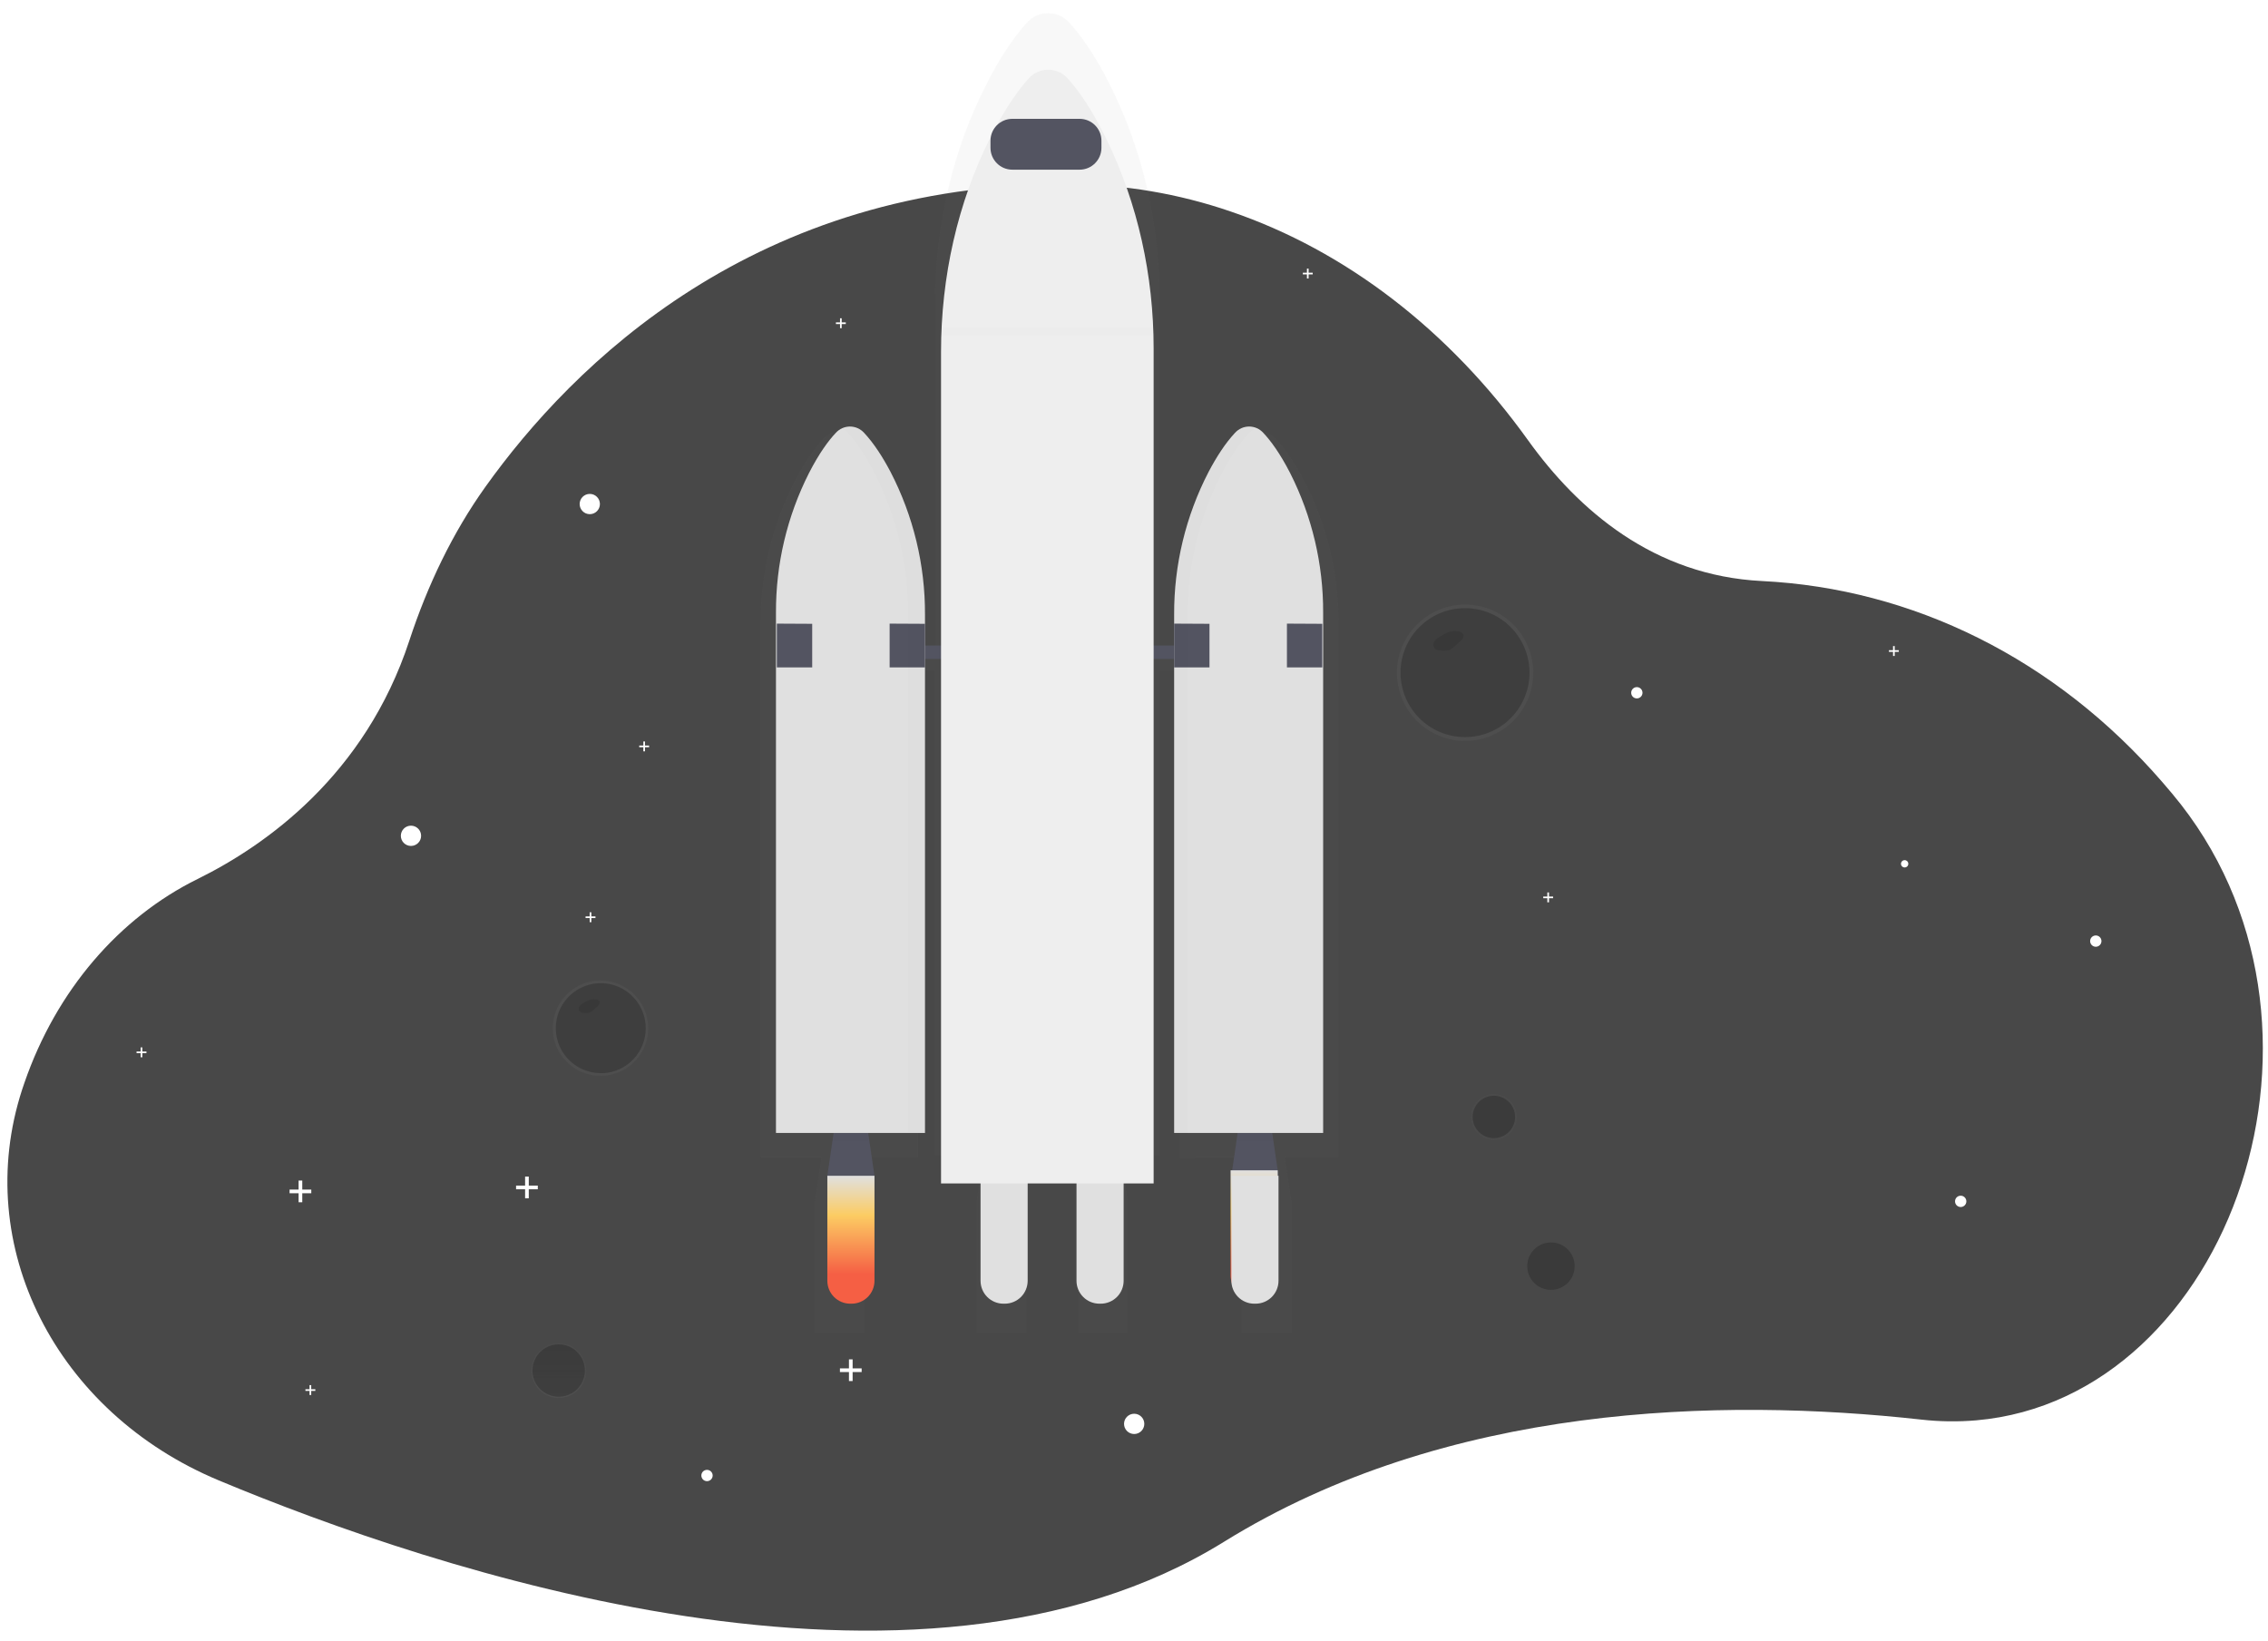 <svg width="123" height="89" viewBox="0 0 123 89" fill="none" xmlns="http://www.w3.org/2000/svg">
<g clip-path="url(#clip0)">
<path d="M107.185 77.034C106.191 77.12 105.191 77.106 104.2 76.995C93.304 75.79 78.467 76.132 66.372 83.627C49.644 93.989 23.43 85.118 11.866 80.292C3.03 76.606 -1.557 67.577 1.198 59.102C1.237 58.983 1.277 58.863 1.319 58.744C3.053 53.707 6.475 49.766 10.713 47.676C14.406 45.855 19.799 42.053 22.199 34.746C23.19 31.729 24.55 28.891 26.316 26.417C31.045 19.791 40.946 9.925 57.972 9.986C60.958 10.001 63.921 10.502 66.744 11.471C72.965 13.59 78.583 17.899 82.867 23.873C85.601 27.683 89.698 31.225 95.563 31.514C103.702 31.917 111.47 35.706 117.297 42.45C117.465 42.644 117.631 42.839 117.797 43.037C128.172 55.397 120.966 75.83 107.185 77.034Z" fill="#484848"/>
<g opacity="0.7">
<path opacity="0.7" d="M30.3 75.822C31.121 75.822 31.787 75.156 31.787 74.335C31.787 73.514 31.121 72.848 30.3 72.848C29.478 72.848 28.813 73.514 28.813 74.335C28.813 75.156 29.478 75.822 30.3 75.822Z" fill="url(#paint0_linear)"/>
</g>
<path opacity="0.2" d="M30.3 75.755C31.084 75.755 31.72 75.12 31.72 74.335C31.72 73.551 31.084 72.915 30.3 72.915C29.515 72.915 28.879 73.551 28.879 74.335C28.879 75.12 29.515 75.755 30.3 75.755Z" fill="black"/>
<path d="M22.288 45.881C22.592 45.881 22.838 45.635 22.838 45.332C22.838 45.028 22.592 44.782 22.288 44.782C21.985 44.782 21.739 45.028 21.739 45.332C21.739 45.635 21.985 45.881 22.288 45.881Z" fill="white"/>
<path d="M61.51 77.776C61.813 77.776 62.059 77.53 62.059 77.226C62.059 76.923 61.813 76.677 61.51 76.677C61.206 76.677 60.96 76.923 60.96 77.226C60.96 77.53 61.206 77.776 61.51 77.776Z" fill="white"/>
<path d="M38.343 80.334C38.512 80.334 38.65 80.197 38.65 80.027C38.65 79.858 38.512 79.721 38.343 79.721C38.173 79.721 38.036 79.858 38.036 80.027C38.036 80.197 38.173 80.334 38.343 80.334Z" fill="white"/>
<path d="M106.334 65.465C106.503 65.465 106.641 65.327 106.641 65.158C106.641 64.988 106.503 64.851 106.334 64.851C106.165 64.851 106.027 64.988 106.027 65.158C106.027 65.327 106.165 65.465 106.334 65.465Z" fill="white"/>
<path d="M88.771 37.88C88.94 37.88 89.077 37.743 89.077 37.573C89.077 37.404 88.94 37.267 88.771 37.267C88.601 37.267 88.464 37.404 88.464 37.573C88.464 37.743 88.601 37.88 88.771 37.88Z" fill="white"/>
<path d="M113.661 51.349C113.831 51.349 113.968 51.212 113.968 51.042C113.968 50.873 113.831 50.736 113.661 50.736C113.492 50.736 113.354 50.873 113.354 51.042C113.354 51.212 113.492 51.349 113.661 51.349Z" fill="white"/>
<path d="M31.986 27.887C32.289 27.887 32.535 27.641 32.535 27.337C32.535 27.034 32.289 26.788 31.986 26.788C31.682 26.788 31.436 27.034 31.436 27.337C31.436 27.641 31.682 27.887 31.986 27.887Z" fill="white"/>
<path d="M16.882 64.519H16.393V64.03H16.194V64.519H15.705V64.718H16.194V65.207H16.393V64.718H16.882V64.519Z" fill="white"/>
<path d="M29.166 64.303H28.677V63.814H28.478V64.303H27.988V64.503H28.478V64.991H28.677V64.503H29.166V64.303Z" fill="white"/>
<path d="M46.73 74.217H46.24V73.728H46.041V74.217H45.552V74.416H46.041V74.904H46.24V74.416H46.73V74.217Z" fill="white"/>
<path d="M71.192 14.791H70.969V14.569H70.879V14.791H70.656V14.882H70.879V15.105H70.969V14.882H71.192V14.791Z" fill="white"/>
<path d="M102.978 35.264H102.756V35.041H102.665V35.264H102.442V35.355H102.665V35.578H102.756V35.355H102.978V35.264Z" fill="white"/>
<path d="M84.23 48.626H84.007V48.403H83.917V48.626H83.694V48.716H83.917V48.939H84.007V48.716H84.23V48.626Z" fill="white"/>
<path d="M7.942 57.03H7.719V56.807H7.628V57.03H7.406V57.12H7.628V57.343H7.719V57.12H7.942V57.03Z" fill="white"/>
<path d="M17.101 75.348H16.878V75.125H16.787V75.348H16.564V75.438H16.787V75.661H16.878V75.438H17.101V75.348Z" fill="white"/>
<path d="M45.87 17.485H45.647V17.262H45.557V17.485H45.334V17.576H45.557V17.799H45.647V17.576H45.87V17.485Z" fill="white"/>
<path d="M32.294 49.703H32.071V49.48H31.98V49.703H31.757V49.793H31.98V50.016H32.071V49.793H32.294V49.703Z" fill="white"/>
<path d="M35.203 40.436H34.98V40.214H34.89V40.436H34.667V40.527H34.89V40.75H34.98V40.527H35.203V40.436Z" fill="white"/>
<g opacity="0.7">
<path opacity="0.7" d="M81.017 61.821C81.703 61.821 82.258 61.265 82.258 60.58C82.258 59.894 81.703 59.338 81.017 59.338C80.332 59.338 79.776 59.894 79.776 60.58C79.776 61.265 80.332 61.821 81.017 61.821Z" fill="url(#paint1_linear)"/>
</g>
<path opacity="0.2" d="M81.017 61.729C81.652 61.729 82.167 61.215 82.167 60.58C82.167 59.945 81.652 59.43 81.017 59.43C80.382 59.43 79.867 59.945 79.867 60.58C79.867 61.215 80.382 61.729 81.017 61.729Z" fill="black"/>
<path opacity="0.2" d="M84.113 69.958C84.823 69.958 85.398 69.383 85.398 68.673C85.398 67.963 84.823 67.387 84.113 67.387C83.403 67.387 82.827 67.963 82.827 68.673C82.827 69.383 83.403 69.958 84.113 69.958Z" fill="black"/>
<g opacity="0.7">
<path opacity="0.7" d="M72.593 33.791C72.602 31.09 71.955 28.428 70.707 26.032C70.116 24.907 69.576 24.209 69.16 23.779C69.001 23.611 68.794 23.498 68.567 23.454C68.34 23.41 68.105 23.439 67.895 23.536C67.727 23.595 67.576 23.693 67.452 23.821C66.891 24.403 66.383 25.172 65.944 25.99C64.632 28.443 63.952 31.183 63.964 33.964V35.632H62.894V16.236C62.894 12.171 61.985 8.162 60.201 4.606C59.356 2.921 58.584 1.873 57.993 1.23C57.849 1.066 57.672 0.935 57.474 0.845C57.276 0.756 57.06 0.709 56.843 0.709C56.625 0.709 56.41 0.756 56.211 0.845C56.013 0.935 55.836 1.066 55.692 1.23C54.891 2.102 54.166 3.255 53.537 4.48C51.663 8.113 50.712 12.238 50.712 16.421V35.624H49.788V33.876C49.799 31.096 49.119 28.358 47.808 25.907C47.365 25.09 46.858 24.32 46.3 23.738C46.138 23.566 45.924 23.45 45.692 23.408C45.459 23.366 45.219 23.399 45.007 23.503L45.045 23.524C44.91 23.584 44.788 23.67 44.684 23.776C44.27 24.207 43.73 24.904 43.138 26.029C41.891 28.424 41.244 31.087 41.252 33.787V62.772H44.554L44.19 65.155V72.28H46.89V65.155L46.529 62.771H49.783V36.372H50.708V62.657H53.344L52.966 65.155V72.28H55.666V65.155L55.288 62.654H58.844L58.464 65.155V72.28H61.164V65.155L60.786 62.654H62.891V36.375H63.961V62.814H64.829V62.775H67.697L67.337 65.155V72.28H70.037V65.155L69.676 62.771H72.593V33.791Z" fill="url(#paint2_linear)"/>
</g>
<path d="M47.426 63.769H44.869L45.326 60.665H46.969L47.426 63.769Z" fill="#535461"/>
<g opacity="0.1">
<path opacity="0.1" d="M45.198 61.897H47.096L46.969 61.03H45.325L45.198 61.897Z" fill="black"/>
</g>
<path d="M69.337 63.769H66.781L67.237 60.665H68.881L69.337 63.769Z" fill="#535461"/>
<g opacity="0.1">
<path opacity="0.1" d="M67.11 61.897H69.008L68.881 61.03H67.237L67.11 61.897Z" fill="black"/>
</g>
<path d="M55.733 63.769H53.178L53.633 60.665H55.278L55.733 63.769Z" fill="#535461"/>
<g opacity="0.1">
<path opacity="0.1" d="M53.506 61.897H55.405L55.277 61.03H53.633L53.506 61.897Z" fill="black"/>
</g>
<path d="M60.938 63.769H58.382L58.838 60.665H60.481L60.938 63.769Z" fill="#535461"/>
<g opacity="0.1">
<path opacity="0.1" d="M58.71 61.897H60.609L60.481 61.03H58.838L58.71 61.897Z" fill="black"/>
</g>
<path d="M65.685 35.01H47.426V35.741H65.685V35.01Z" fill="#535461"/>
<path d="M68.507 23.472C68.411 23.366 68.293 23.28 68.162 23.222C68.03 23.164 67.888 23.134 67.744 23.134C67.601 23.134 67.458 23.164 67.327 23.222C67.196 23.28 67.078 23.366 66.981 23.472C66.45 24.039 65.97 24.788 65.55 25.584C64.307 27.98 63.664 30.643 63.677 33.342V61.448H71.758V33.224C71.768 30.599 71.156 28.009 69.973 25.666C69.411 24.571 68.9 23.886 68.507 23.472Z" fill="#E0E0E0"/>
<path d="M45.333 23.472C45.429 23.366 45.547 23.28 45.679 23.222C45.81 23.164 45.952 23.134 46.096 23.134C46.24 23.134 46.382 23.164 46.513 23.222C46.645 23.28 46.762 23.366 46.859 23.472C47.391 24.039 47.871 24.788 48.291 25.584C49.534 27.981 50.177 30.643 50.165 33.342V61.448H42.083V33.224C42.073 30.599 42.685 28.009 43.869 25.666C44.429 24.571 44.94 23.886 45.333 23.472Z" fill="#E0E0E0"/>
<path d="M42.13 33.823L44.048 33.833V36.197H42.13V33.823Z" fill="#535461"/>
<path d="M48.247 33.823L50.165 33.833V36.197H48.247V33.823Z" fill="#535461"/>
<path d="M63.677 33.823L65.594 33.833V36.197H63.677V33.823Z" fill="#535461"/>
<path d="M69.794 33.823L71.711 33.833V36.197H69.794V33.823Z" fill="#535461"/>
<g opacity="0.1">
<path opacity="0.1" d="M48.291 25.547C47.871 24.751 47.391 24.002 46.859 23.436C46.709 23.269 46.508 23.156 46.287 23.115C46.067 23.073 45.839 23.105 45.638 23.206C45.754 23.264 45.858 23.341 45.946 23.436C46.477 24.002 46.958 24.751 47.377 25.547C48.621 27.944 49.264 30.606 49.251 33.306V61.409H50.165V33.307C50.177 30.607 49.534 27.944 48.291 25.547Z" fill="black"/>
</g>
<g opacity="0.1">
<path opacity="0.1" d="M66.281 25.625C66.7 24.829 67.181 24.08 67.712 23.513C67.811 23.406 67.931 23.32 68.065 23.261C67.868 23.175 67.648 23.152 67.437 23.198C67.227 23.243 67.035 23.353 66.891 23.513C66.359 24.08 65.878 24.829 65.459 25.625C64.216 28.021 63.573 30.684 63.585 33.383V61.491H64.407V33.385C64.394 30.685 65.037 28.022 66.281 25.625Z" fill="black"/>
</g>
<path d="M46.182 70.708H46.112C45.782 70.708 45.466 70.577 45.233 70.344C45 70.111 44.869 69.795 44.869 69.465V63.769H47.426V69.465C47.426 69.795 47.295 70.111 47.062 70.344C46.828 70.577 46.512 70.708 46.182 70.708Z" fill="url(#paint3_linear)"/>
<path d="M68.051 70.415H67.981C67.651 70.415 67.335 70.284 67.102 70.051C66.869 69.818 66.738 69.502 66.738 69.172V63.476H69.295V69.172C69.295 69.502 69.164 69.818 68.93 70.051C68.697 70.284 68.381 70.415 68.051 70.415Z" fill="url(#paint4_linear)"/>
<path d="M54.491 70.708H54.42C54.09 70.708 53.774 70.577 53.541 70.344C53.308 70.111 53.178 69.794 53.178 69.465V63.769H55.733V69.465C55.733 69.794 55.602 70.111 55.37 70.344C55.137 70.577 54.821 70.708 54.491 70.708Z" fill="url(#paint5_linear)"/>
<path d="M59.694 70.708H59.622C59.293 70.707 58.977 70.576 58.745 70.343C58.512 70.11 58.382 69.794 58.382 69.465V63.769H60.938V69.465C60.938 69.795 60.807 70.111 60.574 70.344C60.34 70.577 60.024 70.708 59.694 70.708Z" fill="url(#paint6_linear)"/>
<path d="M68.094 70.708H68.027C67.863 70.709 67.701 70.677 67.55 70.614C67.399 70.552 67.262 70.46 67.146 70.345C67.03 70.229 66.939 70.092 66.876 69.941C66.813 69.79 66.781 69.628 66.781 69.465V63.769H69.337V69.465C69.337 69.794 69.206 70.111 68.973 70.344C68.74 70.577 68.424 70.708 68.094 70.708Z" fill="url(#paint7_linear)"/>
<g filter="url(#filter0_d)">
<path d="M57.935 1.435C57.801 1.276 57.634 1.148 57.446 1.061C57.258 0.973 57.053 0.928 56.846 0.928C56.638 0.928 56.433 0.973 56.245 1.061C56.057 1.148 55.891 1.276 55.757 1.435C55.003 2.284 54.313 3.406 53.71 4.6C51.936 8.138 51.035 12.155 51.035 16.228V61.334H62.565V16.047C62.565 12.089 61.703 8.181 60.017 4.722C59.225 3.081 58.496 2.061 57.935 1.435Z" fill="#EEEEEE"/>
</g>
<path d="M58.549 6.445H54.903C54.248 6.445 53.717 6.976 53.717 7.631V8.017C53.717 8.672 54.248 9.203 54.903 9.203H58.549C59.203 9.203 59.734 8.672 59.734 8.017V7.631C59.734 6.976 59.203 6.445 58.549 6.445Z" fill="#535461"/>
<g opacity="0.1">
<path opacity="0.1" d="M62.51 17.77H51.098V18.213H62.51V17.77Z" fill="black"/>
</g>
<path d="M82.406 34.254C82.107 33.861 81.733 33.531 81.305 33.284C80.814 33.001 80.263 32.834 79.698 32.797C79.132 32.76 78.565 32.854 78.041 33.071C77.517 33.289 77.05 33.623 76.676 34.05C76.302 34.476 76.031 34.983 75.884 35.531C75.737 36.079 75.718 36.653 75.829 37.21C75.939 37.766 76.177 38.289 76.522 38.739C76.867 39.19 77.311 39.554 77.819 39.805C78.328 40.056 78.888 40.187 79.455 40.188C79.533 40.188 79.612 40.188 79.689 40.179C80.355 40.137 80.998 39.915 81.549 39.537C82.099 39.159 82.537 38.639 82.816 38.032C83.095 37.425 83.204 36.754 83.132 36.09C83.06 35.426 82.81 34.793 82.407 34.26L82.406 34.254Z" fill="url(#paint8_linear)"/>
<path opacity="0.2" d="M82.95 36.482C82.95 37.371 82.611 38.227 82.003 38.875C81.394 39.523 80.562 39.915 79.675 39.971C79.602 39.971 79.528 39.979 79.454 39.979C78.917 39.979 78.387 39.856 77.906 39.619C77.425 39.382 77.004 39.037 76.677 38.611C76.35 38.185 76.126 37.69 76.021 37.164C75.916 36.637 75.934 36.094 76.073 35.576C76.212 35.057 76.469 34.578 76.822 34.174C77.176 33.771 77.618 33.454 78.114 33.249C78.61 33.044 79.147 32.956 79.682 32.991C80.218 33.026 80.738 33.184 81.203 33.453C81.608 33.688 81.961 34.002 82.243 34.376C82.703 34.982 82.951 35.721 82.95 36.482Z" fill="black"/>
<path opacity="0.1" d="M78.593 34.264C78.412 34.341 78.238 34.433 78.071 34.538C77.96 34.599 77.865 34.684 77.792 34.788C77.756 34.84 77.736 34.902 77.735 34.966C77.734 35.029 77.752 35.091 77.786 35.145C77.871 35.261 78.035 35.279 78.179 35.287C78.331 35.306 78.485 35.291 78.629 35.242C78.727 35.194 78.816 35.129 78.892 35.051L79.193 34.779C79.301 34.684 79.408 34.553 79.366 34.42C79.342 34.372 79.305 34.331 79.261 34.301C79.216 34.271 79.165 34.253 79.111 34.247C78.852 34.197 78.583 34.244 78.357 34.38" fill="black"/>
<g opacity="0.1">
<path opacity="0.1" d="M77.337 38.046C77.439 38.046 77.521 37.964 77.521 37.862C77.521 37.761 77.439 37.678 77.337 37.678C77.236 37.678 77.153 37.761 77.153 37.862C77.153 37.964 77.236 38.046 77.337 38.046Z" fill="black"/>
</g>
<g opacity="0.1">
<path opacity="0.1" d="M81.078 37.371C81.451 37.371 81.753 37.069 81.753 36.697C81.753 36.324 81.451 36.022 81.078 36.022C80.706 36.022 80.404 36.324 80.404 36.697C80.404 37.069 80.706 37.371 81.078 37.371Z" fill="black"/>
</g>
<g opacity="0.1">
<path opacity="0.1" d="M82.25 34.376C82.248 34.552 82.195 34.724 82.098 34.871C82.001 35.019 81.864 35.135 81.703 35.206C81.541 35.278 81.363 35.302 81.189 35.275C81.014 35.248 80.852 35.171 80.72 35.054C80.588 34.937 80.492 34.785 80.444 34.615C80.396 34.446 80.398 34.266 80.449 34.097C80.501 33.928 80.6 33.778 80.734 33.664C80.868 33.55 81.033 33.477 81.208 33.453C81.613 33.688 81.967 34.002 82.25 34.376Z" fill="black"/>
</g>
<g opacity="0.1">
<path opacity="0.1" d="M82.312 38.495C82.011 38.923 81.618 39.278 81.162 39.534C80.705 39.789 80.197 39.939 79.675 39.971C79.675 39.923 79.668 39.874 79.668 39.825C79.668 39.518 79.754 39.217 79.915 38.956C80.076 38.695 80.307 38.483 80.581 38.346C80.855 38.208 81.162 38.149 81.468 38.175C81.773 38.201 82.066 38.312 82.312 38.495Z" fill="black"/>
</g>
<path d="M34.642 54.215C34.433 53.939 34.172 53.707 33.873 53.534C33.529 53.332 33.144 53.213 32.747 53.185C32.35 53.157 31.952 53.22 31.583 53.371C31.215 53.522 30.887 53.756 30.623 54.055C30.36 54.354 30.17 54.709 30.067 55.094C29.963 55.478 29.95 55.881 30.028 56.272C30.106 56.662 30.274 57.029 30.517 57.344C30.76 57.659 31.073 57.914 31.43 58.089C31.788 58.263 32.182 58.353 32.58 58.35C32.635 58.35 32.687 58.35 32.743 58.345C33.208 58.314 33.655 58.158 34.038 57.894C34.421 57.629 34.726 57.267 34.92 56.844C35.114 56.421 35.191 55.953 35.141 55.491C35.092 55.028 34.919 54.587 34.64 54.215H34.642Z" fill="url(#paint9_linear)"/>
<path opacity="0.2" d="M35.021 55.77C35.021 56.39 34.785 56.987 34.36 57.439C33.936 57.891 33.355 58.164 32.736 58.204C32.685 58.204 32.628 58.204 32.582 58.204C32.208 58.204 31.838 58.117 31.503 57.952C31.167 57.786 30.875 57.546 30.647 57.249C30.419 56.952 30.263 56.607 30.19 56.24C30.117 55.873 30.129 55.494 30.226 55.133C30.323 54.772 30.501 54.437 30.748 54.156C30.995 53.875 31.303 53.654 31.648 53.511C31.994 53.367 32.368 53.306 32.741 53.33C33.115 53.354 33.477 53.464 33.801 53.651C34.084 53.816 34.331 54.036 34.528 54.298C34.849 54.721 35.022 55.238 35.021 55.77Z" fill="black"/>
<path opacity="0.1" d="M31.981 54.222C31.855 54.276 31.733 54.34 31.617 54.413C31.54 54.456 31.474 54.516 31.422 54.588C31.398 54.625 31.386 54.668 31.386 54.712C31.386 54.756 31.398 54.799 31.422 54.837C31.458 54.872 31.501 54.899 31.548 54.916C31.596 54.933 31.646 54.94 31.696 54.936C31.802 54.949 31.91 54.939 32.011 54.904C32.079 54.87 32.142 54.825 32.195 54.771L32.404 54.581C32.477 54.514 32.557 54.424 32.525 54.331C32.508 54.297 32.483 54.268 32.452 54.247C32.421 54.226 32.385 54.213 32.347 54.21C32.167 54.175 31.98 54.208 31.822 54.303" fill="black"/>
<g opacity="0.1">
<path opacity="0.1" d="M31.104 56.86C31.175 56.86 31.233 56.803 31.233 56.732C31.233 56.661 31.175 56.604 31.104 56.604C31.034 56.604 30.976 56.661 30.976 56.732C30.976 56.803 31.034 56.86 31.104 56.86Z" fill="black"/>
</g>
<g opacity="0.1">
<path opacity="0.1" d="M33.715 56.39C33.975 56.39 34.186 56.179 34.186 55.919C34.186 55.659 33.975 55.449 33.715 55.449C33.455 55.449 33.245 55.659 33.245 55.919C33.245 56.179 33.455 56.39 33.715 56.39Z" fill="black"/>
</g>
<g opacity="0.1">
<path opacity="0.1" d="M34.529 54.3C34.528 54.424 34.491 54.545 34.423 54.649C34.355 54.753 34.258 54.835 34.145 54.886C34.031 54.936 33.906 54.953 33.783 54.934C33.66 54.915 33.546 54.861 33.453 54.778C33.36 54.696 33.293 54.588 33.26 54.468C33.226 54.349 33.228 54.222 33.265 54.103C33.302 53.985 33.372 53.879 33.467 53.799C33.562 53.72 33.678 53.669 33.801 53.653C34.085 53.818 34.332 54.038 34.529 54.3Z" fill="black"/>
</g>
<g opacity="0.1">
<path opacity="0.1" d="M34.576 57.174C34.366 57.472 34.092 57.72 33.773 57.898C33.455 58.077 33.1 58.181 32.736 58.204C32.736 58.17 32.736 58.136 32.736 58.096C32.736 57.882 32.796 57.672 32.908 57.49C33.02 57.308 33.181 57.16 33.373 57.064C33.564 56.968 33.778 56.927 33.991 56.945C34.205 56.964 34.409 57.041 34.581 57.168L34.576 57.174Z" fill="black"/>
</g>
<path d="M103.295 47.048C103.404 47.048 103.493 46.959 103.493 46.85C103.493 46.74 103.404 46.652 103.295 46.652C103.185 46.652 103.096 46.74 103.096 46.85C103.096 46.959 103.185 47.048 103.295 47.048Z" fill="white"/>
</g>
<defs>
<filter id="filter0_d" x="48.182" y="0.928" width="17.236" height="66.112" filterUnits="userSpaceOnUse" color-interpolation-filters="sRGB">
<feFlood flood-opacity="0" result="BackgroundImageFix"/>
<feColorMatrix in="SourceAlpha" type="matrix" values="0 0 0 0 0 0 0 0 0 0 0 0 0 0 0 0 0 0 127 0" result="hardAlpha"/>
<feOffset dy="2.853"/>
<feGaussianBlur stdDeviation="1.427"/>
<feColorMatrix type="matrix" values="0 0 0 0 0 0 0 0 0 0 0 0 0 0 0 0 0 0 0.25 0"/>
<feBlend mode="normal" in2="BackgroundImageFix" result="effect1_dropShadow"/>
<feBlend mode="normal" in="SourceGraphic" in2="effect1_dropShadow" result="shape"/>
</filter>
<linearGradient id="paint0_linear" x1="30.3" y1="75.822" x2="30.3" y2="72.849" gradientUnits="userSpaceOnUse">
<stop stop-color="#808080" stop-opacity="0.25"/>
<stop offset="0.54" stop-color="#808080" stop-opacity="0.12"/>
<stop offset="1" stop-color="#808080" stop-opacity="0.1"/>
</linearGradient>
<linearGradient id="paint1_linear" x1="1937.13" y1="1467.36" x2="1937.13" y2="1410.19" gradientUnits="userSpaceOnUse">
<stop stop-color="#808080" stop-opacity="0.25"/>
<stop offset="0.54" stop-color="#808080" stop-opacity="0.12"/>
<stop offset="1" stop-color="#808080" stop-opacity="0.1"/>
</linearGradient>
<linearGradient id="paint2_linear" x1="17495.9" y1="50613.1" x2="17495.9" y2="3070.4" gradientUnits="userSpaceOnUse">
<stop stop-color="#808080" stop-opacity="0.25"/>
<stop offset="0.54" stop-color="#808080" stop-opacity="0.12"/>
<stop offset="1" stop-color="#808080" stop-opacity="0.1"/>
</linearGradient>
<linearGradient id="paint3_linear" x1="46.148" y1="63.769" x2="46.148" y2="70.708" gradientUnits="userSpaceOnUse">
<stop stop-color="#E0E0E0"/>
<stop offset="0.31" stop-color="#FCCC63"/>
<stop offset="0.77" stop-color="#F55F44"/>
</linearGradient>
<linearGradient id="paint4_linear" x1="68.017" y1="63.476" x2="68.017" y2="70.415" gradientUnits="userSpaceOnUse">
<stop stop-color="#E0E0E0"/>
<stop offset="0.31" stop-color="#FCCC63"/>
<stop offset="0.77" stop-color="#F55F44"/>
</linearGradient>
<linearGradient id="paint5_linear" x1="1418.13" y1="4422.55" x2="1418.13" y2="4869.43" gradientUnits="userSpaceOnUse">
<stop stop-color="#E0E0E0"/>
<stop offset="0.31" stop-color="#FCCC63"/>
<stop offset="0.77" stop-color="#F55F44"/>
</linearGradient>
<linearGradient id="paint6_linear" x1="1546.79" y1="4422.55" x2="1546.79" y2="4869.43" gradientUnits="userSpaceOnUse">
<stop stop-color="#E0E0E0"/>
<stop offset="0.31" stop-color="#FCCC63"/>
<stop offset="0.77" stop-color="#F55F44"/>
</linearGradient>
<linearGradient id="paint7_linear" x1="1754.42" y1="4422.55" x2="1754.42" y2="4869.44" gradientUnits="userSpaceOnUse">
<stop stop-color="#E0E0E0"/>
<stop offset="0.31" stop-color="#FCCC63"/>
<stop offset="0.77" stop-color="#F55F44"/>
</linearGradient>
<linearGradient id="paint8_linear" x1="5741.31" y1="3060.36" x2="5741.31" y2="2552.4" gradientUnits="userSpaceOnUse">
<stop stop-color="#808080" stop-opacity="0.25"/>
<stop offset="0.54" stop-color="#808080" stop-opacity="0.12"/>
<stop offset="1" stop-color="#808080" stop-opacity="0.1"/>
</linearGradient>
<linearGradient id="paint9_linear" x1="1744.07" y1="3041.85" x2="1744.07" y2="2794.06" gradientUnits="userSpaceOnUse">
<stop stop-color="#808080" stop-opacity="0.25"/>
<stop offset="0.54" stop-color="#808080" stop-opacity="0.12"/>
<stop offset="1" stop-color="#808080" stop-opacity="0.1"/>
</linearGradient>
<clipPath id="clip0">
<rect width="122.317" height="87.733" fill="white" transform="translate(0.403 0.708)"/>
</clipPath>
</defs>
</svg>
